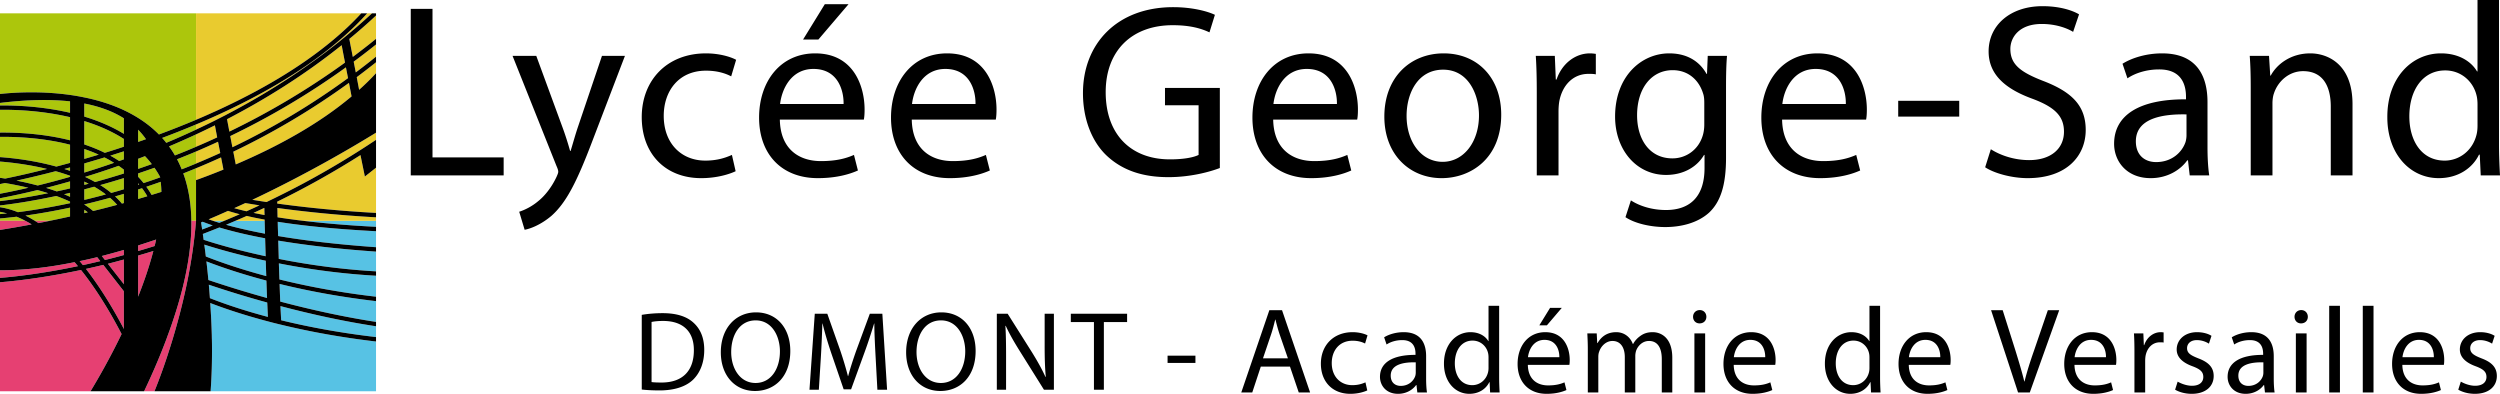 <svg xmlns="http://www.w3.org/2000/svg" width="1523.52" height="240" viewBox="0 0 1523.52 240"><path d="M0 8.123v49.152c6.833-.768 23.782-2.092 42.69.583 2.834.397 5.747.9 8.66 1.51 8.131 1.641 16.367 4.13 24.153 7.785 2.966 1.404 5.88 2.966 8.66 4.714 4.555 2.834 8.819 6.17 12.686 10.09a547.448 547.448 0 0 0 22.616-8.951V8.123H0zM0 62.73v1.562c8.475-.132 25.053.344 42.69 4.45v-6.966C30.827 60.48 16.71 60.691 0 62.731zm51.35 8.315c8.29 2.516 16.605 5.932 24.153 10.54v-9.48c-6.409-4.052-14.38-7.15-24.152-9.031v7.971zm32.813 7.998v7.442c1.59-.53 3.178-1.086 4.794-1.668a42.985 42.985 0 0 0-4.794-5.774zm0 23.888a648.687 648.687 0 0 0 8.342-2.913 56.722 56.722 0 0 0-4.158-4.873c-1.403.556-2.807 1.086-4.184 1.615v6.17zm-11.52-4.794c.927-.317 1.88-.662 2.86-1.032v-4.9c-2.807.9-5.561 1.801-8.289 2.649 1.854 1.032 3.681 2.118 5.429 3.283zM0 129.098v1.376c1.245-.106 2.675-.238 4.29-.423a44.698 44.698 0 0 0-4.29-.954zm0 4.025v1.43h15.413a61.746 61.746 0 0 0-5.296-2.49c-4.132.503-7.548.848-10.117 1.06zm21.24 1.43h9.189a782.325 782.325 0 0 0 12.262-2.622v-5.403a403.574 403.574 0 0 1-27.172 4.847c1.827.9 3.734 1.96 5.72 3.178zM0 66.915v13.877c9.613-.106 25.953.503 42.69 4.714V71.417C25.054 67.26 8.396 66.81 0 66.915zm0 16.499v12.341c7.865.556 20.869 2.04 34.322 5.773a878.528 878.528 0 0 0 8.369-2.25V88.18C26.006 83.89 9.56 83.308 0 83.414zm42.69 20.736v-2.119c-1.191.318-2.356.636-3.495.954 1.165.37 2.33.741 3.496 1.165zm-14.035-1.192C17.346 100.231 6.78 98.986 0 98.456v9.905c.98.132 2.04.291 3.151.477a592.2 592.2 0 0 0 25.504-5.88zm5.27 1.378a630.043 630.043 0 0 1-23.861 5.746c3.998.768 8.368 1.748 12.897 2.966h.026a518.304 518.304 0 0 0 19.704-5.27v-.662a133.555 133.555 0 0 0-8.74-2.78h-.026zm-30.88 7.203h-.052c-1.113.265-2.093.45-2.993.636v5.905a429.09 429.09 0 0 0 17.294-3.654 216.602 216.602 0 0 0-14.248-2.887zm19.783 4.29h-.026A463.082 463.082 0 0 1 0 120.808v1.748c6.356-.742 16.446-2.172 29.37-4.82a163.967 163.967 0 0 0-6.542-1.907zm11.732.821a369.41 369.41 0 0 0 8.13-1.827v-4.29a545.765 545.765 0 0 1-14.618 3.972c2.172.662 4.343 1.377 6.488 2.145zm8.13 3.31v-2.436c-1.244.291-2.462.583-3.654.847a75.89 75.89 0 0 1 3.655 1.59zM0 125.205v1.086c2.94.424 6.62 1.298 10.884 3.019 8.104-1.033 18.936-2.728 31.807-5.482v-.927a95.106 95.106 0 0 0-8.422-3.47C18.962 122.716 7.097 124.384 0 125.205zm74.285-1.139c.397-.106.82-.212 1.218-.317v-5.615c-1.8.53-3.601 1.06-5.376 1.563a43.305 43.305 0 0 1 4.158 4.37zM51.35 88.022c4.237 1.43 8.448 3.098 12.5 5.111h.026A448.58 448.58 0 0 0 75.503 89.4v-4.714c-7.495-4.82-15.81-8.342-24.152-10.91v14.247zm0 8.845c2.86-.847 5.773-1.695 8.792-2.622a99.3 99.3 0 0 0-8.792-3.469v6.091zm0 8.316a530.919 530.919 0 0 0 18.167-5.959c-1.907-1.165-3.84-2.277-5.826-3.284a715.36 715.36 0 0 1-12.341 3.655v5.588zm0 7.495c.9-.239 1.774-.477 2.674-.715a83.34 83.34 0 0 0-2.674-1.298v2.013zm0 9.163a422.322 422.322 0 0 0 13.162-3.363 65.765 65.765 0 0 0-7.098-4.688h-.026c-2.066.556-4.052 1.112-6.038 1.615v6.436zm0 8.077c.715-.159 1.43-.344 2.171-.53-.688-.53-1.43-1.059-2.171-1.589v2.119zm15.704-9.375a419.786 419.786 0 0 1-15.704 4.026c-.027 0-.053.026-.08.026.027 0 .053.026.08.053a44.318 44.318 0 0 1 5.402 3.946 603.637 603.637 0 0 0 14.645-3.76 44.344 44.344 0 0 0-4.343-4.29zm8.448-20.418v-.186a.493.493 0 0 1-.185.053c.053.027.132.08.185.133zm-23.676 7.68a94.76 94.76 0 0 1 6.118 3.125 454.558 454.558 0 0 0 17.558-5.19v-2.331a66.136 66.136 0 0 0-3.204-2.357c-7.15 2.542-14.01 4.767-20.472 6.753zm15.943 9.772c2.542-.689 5.111-1.43 7.733-2.225v-6.832a482.644 482.644 0 0 1-14.433 4.264c2.357 1.483 4.608 3.072 6.7 4.793zm16.393-2.145v5.826c1.854-.53 3.734-1.086 5.615-1.668a44.747 44.747 0 0 0-3.231-4.9c-.795.265-1.59.53-2.384.742zm0-7.707a57.74 57.74 0 0 1 3.337 3.84c3.31-1.059 6.674-2.224 10.116-3.469.027 0 .053 0 .08-.026-.027-.053-.08-.106-.106-.16v-.026a54.373 54.373 0 0 0-3.47-5.64c-3.39 1.218-6.7 2.356-9.957 3.442v2.04zm5.005 6.091a48.337 48.337 0 0 1 3.205 4.98c1.96-.583 3.972-1.219 5.985-1.855a66.422 66.422 0 0 0-.424-6.144 436.557 436.557 0 0 1-8.766 3.02zm12.156-26.774a455.734 455.734 0 0 0 18.141-8.05V75.84a514.437 514.437 0 0 1-20.657 8.21c.9.953 1.722 1.96 2.516 2.992zm5.27 7.68a378.2 378.2 0 0 0 12.871-5.27v-7.548a478.937 478.937 0 0 1-16.472 7.31 51.852 51.852 0 0 1 3.601 5.508zm4.132 8.475c2.886-1.112 5.8-2.278 8.739-3.523V92.34c-3.92 1.642-7.76 3.23-11.573 4.714a62.072 62.072 0 0 1 2.834 6.144zm2.913 8.66c1.8 6.726 2.86 14.274 2.966 22.696h2.86v-32.018a437.565 437.565 0 0 1-7.786 3.151 62.146 62.146 0 0 1 1.96 6.17zm-29.476.794c.212-.053.424-.106.636-.212-.212-.264-.424-.53-.636-.768v.98z" fill="#acc60c"/><path d="M15.413 134.553H0v5.561c4.476-.715 11.096-1.8 19.306-3.363a54.502 54.502 0 0 0-3.893-2.198zm15.016 0h-9.19c.715.45 1.457.9 2.225 1.403 2.225-.423 4.555-.9 6.965-1.403zm44.73 20.974c.106-.026.238-.053.344-.106v-3.125c-4.475 1.324-8.978 2.543-13.453 3.708l1.907 2.436a416.86 416.86 0 0 0 11.202-2.913zm.344 17.69V158.15c-3.31.927-6.568 1.774-9.746 2.595l9.746 12.474zm-30.058-13.453c-15.493 3.178-30.8 4.98-45.445 4.953v4.634c8.236-.662 25.106-2.463 47.484-7.15-.689-.847-1.35-1.669-2.04-2.437zm15.678-.635l-1.88-2.41c-3.576.874-7.124 1.695-10.7 2.41.663.794 1.325 1.589 1.987 2.436a482.046 482.046 0 0 0 10.593-2.436zM.106 171.999H0v66.447h55.164c4.423-7.31 11.653-19.783 18.936-34.879-8.449-16.287-16.79-29.051-24.736-39.036C26.086 169.457 8.527 171.311.106 172zm62.844-10.566h-.026a516.96 516.96 0 0 1-10.54 2.436c7.441 9.614 15.227 21.61 23.12 36.626v-22.987L62.95 161.433zm21.584-5.8c-.133.027-.238.08-.37.106v25.08c3.6-9.031 6.832-18.46 9.295-27.86a392.862 392.862 0 0 1-8.925 2.674zm9.693-5.694c.344-1.324.635-2.648.927-3.972a533.056 533.056 0 0 1-10.99 3.628v3.39c3.018-.874 6.117-1.827 9.295-2.807.265-.08.503-.16.768-.239zm22.378-15.386a72.687 72.687 0 0 1 0 3.39c0 1.456-.053 2.94-.133 4.449l-.079 1.43c-.026.476-.053.953-.106 1.43-.053.98-.132 1.96-.212 2.94l-.026.052c-1.483 16.235-5.985 35.276-14.354 57.601l-.027.08v.052c-3.787 10.143-8.368 20.948-13.85 32.469h6.303c.424-1.06.953-2.357 1.536-3.893.397-.98.82-2.066 1.245-3.258.238-.635.503-1.324.767-2.013.345-.926.69-1.906 1.06-2.913.37-1.032.741-2.092 1.139-3.204.317-.927.635-1.88.98-2.86.53-1.563 1.085-3.205 1.615-4.9a386.723 386.723 0 0 0 6.25-21 202.29 202.29 0 0 0 1.245-4.715 362.037 362.037 0 0 0 2.383-9.878 327.83 327.83 0 0 0 1.483-6.753c.397-1.88.768-3.787 1.139-5.694.424-2.224.82-4.449 1.192-6.7.238-1.35.45-2.675.662-4.025l.476-3.099c.45-2.993.821-6.012 1.192-9.057.027-.37.08-.715.106-1.086v-.027c.026-.132.026-.238.053-.37.238-2.04.45-4.079.61-6.118.079-.768.158-1.562.211-2.33h-2.86zM75.503 200.68c.027-.027.027-.053.053-.08v-.026c-.026-.027-.053-.053-.053-.08v.186z" fill="#e64072"/><path d="M161.89 156.163l-.317-10.938c-12.315-2.304-21.425-4.634-27.887-6.594h-.026c-3.284 1.324-6.568 2.595-9.772 3.84l-.292.106c.186 1.139.345 2.33.504 3.575l.609.186c6.409 2.092 19.359 5.985 37.182 9.825zm9.614 41.764c-1.483-.345-2.966-.715-4.449-1.086a355.642 355.642 0 0 1-3.655-.954c-15.89-4.184-27.78-8.342-35.275-11.228.132 2.012.265 4.025.37 6.09.08 1.272.16 2.57.213 3.867.079 1.616.158 3.231.211 4.873l.16 4.926c0 .874.026 1.748.052 2.648.027 1.192.053 2.384.053 3.575.08 9.217-.159 18.618-.847 27.808h100.82v-30.323c-.052-.027-.105-.027-.158-.027-19.942-2.33-39.248-5.747-57.495-10.17zm-10.09-58.078c-.053-1.853-.106-3.601-.132-5.217v-.08h-17.797c-.953.424-1.907.822-2.86 1.219-.953.424-1.907.82-2.86 1.218 5.959 1.669 13.77 3.549 23.729 5.43l-.08-2.57zm.848 28.417c-.133-3.152-.212-6.33-.318-9.375-17.69-3.788-30.747-7.68-37.447-9.826.318 2.278.635 4.688.927 7.23l.662.265c6.144 2.437 18.644 7.018 36.176 11.706zm.476 13.347c-.132-3.496-.265-7.044-.397-10.62-17.426-4.608-30.058-9.163-36.547-11.705.424 3.575.821 7.389 1.192 11.361l.556.185a700.34 700.34 0 0 0 35.196 10.779zm.53 11.52a389.36 389.36 0 0 1-.291-6.065l-.133-2.7c-11.732-3.205-23.676-6.86-35.593-10.859.238 2.649.45 5.403.662 8.184l.583.238c7.283 2.86 19.015 7.018 34.772 11.202zm21.319-58.58c12.103 1.456 26.827 2.78 44.57 3.68v-3.68h-44.57zm-15.228 5.111l.132 4.184c15.36 2.596 34.985 5.059 59.667 6.806v-9.745c-26.007-1.351-45.472-3.47-59.905-5.747.027 1.456.053 2.94.106 4.502zm.53 18.114c19.968 3.973 39.883 6.489 59.269 7.6V153.33c-24.63-1.695-44.227-4.131-59.587-6.7l.318 11.15zm.053 2.728c.106 3.231.212 6.515.344 9.799 18.803 4.634 38.586 8.183 58.872 10.514v-12.792h-.08c-19.332-1.086-39.195-3.601-59.136-7.52zm.45 12.527c.106 3.628.238 7.256.397 10.752 20.578 5.455 40.175 9.586 58.369 12.394v-12.66c-.053-.026-.106-.026-.16-.026-20.18-2.357-39.856-5.852-58.606-10.46zm.53 13.506v.185c.132 2.913.264 5.773.423 8.448 18.327 4.476 37.765 7.919 57.813 10.25v-6.595c-.053 0-.133-.027-.186-.027-18.114-2.754-37.605-6.859-58.05-12.261zm-47.432-51.404c-.317.16-.635.265-.953.398v.026c.212 1.298.424 2.754.662 4.317 2.119-.795 4.264-1.642 6.436-2.49-2.649-.9-4.688-1.668-6.145-2.25zm13.215-.582h-6.938c1.165.397 2.436.794 3.866 1.244 1.033-.397 2.066-.82 3.072-1.244z" fill="#57c2e4"/><path d="M136.944 65.193c25.344-11.97 50-26.588 70.021-44.226a175.068 175.068 0 0 0 4.635-4.21 164.058 164.058 0 0 0 8.554-8.634H119.465v64.883c3.337-1.404 6.7-2.86 10.037-4.396 2.49-1.086 4.952-2.251 7.442-3.417zm.9 4.768v-.027c23.279-12.13 47.167-27.066 69.81-45.312v-.027a210.472 210.472 0 0 0 4.66-3.84 355.359 355.359 0 0 0 14.38-12.632h-2.939a172.534 172.534 0 0 1-11.6 11.705 139.111 139.111 0 0 1-4.634 4.132c-20.18 17.505-44.836 32.017-70.1 43.908a465.29 465.29 0 0 1-7.442 3.417 360.294 360.294 0 0 1-10.514 4.555v3.151a410.221 410.221 0 0 0 10.964-5.27c2.463-1.245 4.926-2.49 7.415-3.76zm81.012-15.228c3.628-3.231 7.07-6.621 10.302-10.117v-6.674a501.949 501.949 0 0 1-11.759 9.084c.477 2.596.98 5.19 1.457 7.707zM212.87 23.72c.582 3.072 1.324 6.833 2.118 10.964 4.714-3.522 9.455-7.177 14.169-11.017V9.447A339.406 339.406 0 0 1 212.87 23.72zm3.946 20.419c4.105-3.099 8.236-6.277 12.34-9.614v-7.441a435.63 435.63 0 0 1-13.611 10.487c.397 2.145.847 4.343 1.27 6.568zm-85.858 32.23a409.753 409.753 0 0 1-11.494 5.534v7.548c4.237-1.8 8.554-3.708 12.897-5.72-.556-2.86-1.006-5.27-1.403-7.363zm3.257 16.87a542.32 542.32 0 0 0-1.35-6.86 511.85 511.85 0 0 1-13.401 5.959v7.335a520.119 520.119 0 0 0 14.751-6.408v-.027zm.503 2.674a451.958 451.958 0 0 1-15.254 6.62v7.23a415.985 415.985 0 0 0 16.71-6.408c-.502-2.649-1.006-5.138-1.456-7.442zm3.628-23.279c.424 2.278.927 4.82 1.43 7.574 22.75-10.99 46.637-24.788 70.472-42.055-.848-4.343-1.51-7.839-2.04-10.62-22.695 18.195-46.583 33.025-69.862 45.101zm73.756-25.026c-.477-2.357-.9-4.555-1.298-6.568-23.835 17.161-47.722 30.906-70.498 41.87.424 2.198.874 4.502 1.324 6.832a446.19 446.19 0 0 0 70.472-42.134zm.556 2.886a451.902 451.902 0 0 1-70.498 41.95c.503 2.595 1.006 5.217 1.51 7.76 25.767-10.991 50.609-24.657 70.577-41.447-.556-2.966-1.113-5.72-1.59-8.263zm-73.703 78.02h-.026a438.412 438.412 0 0 1-11.785 5.137c.768.292 1.642.583 2.622.9h6.938c.98-.397 1.934-.794 2.887-1.218 2.145-.9 4.317-1.827 6.488-2.78-2.86-.742-5.217-1.43-7.124-2.04zm10.54-4.767c-2.224 1.032-4.501 2.065-6.779 3.098 2.092.583 4.555 1.245 7.468 1.907h.027a395.539 395.539 0 0 0 7.918-3.602c-3.337-.53-6.223-1.006-8.607-1.403h-.026zm.875 7.838h-.027a297.961 297.961 0 0 1-6.859 2.967h17.797l-.027-.742c-4.158-.741-7.76-1.483-10.884-2.225zm69.306-37.076a525.236 525.236 0 0 1-50.715 28.364v.476c0 .027 0 .265.026.715 15.016 2.066 35.594 4.37 60.17 5.694V102.19l-6.806 5.376-2.675-13.056zm-50.53 37.924c4.608.715 9.72 1.43 15.44 2.119h44.57v-2.119c-24.47-1.35-45.047-3.628-60.116-5.694l.106 5.694zm-8.024-4.025c0-.636-.027-1.219-.053-1.722-2.145 1.007-4.317 2.04-6.568 3.046 2.04.423 4.29.874 6.7 1.324l-.08-2.648zm-.106-5.509c.45.08.927.159 1.404.212.45-.185.847-.397 1.27-.61l.716-.343c1.51-.742 3.045-1.457 4.555-2.225 20.365-9.984 40.334-21.504 59.454-34.216.239-.159.503-.318.742-.503v-4.37c-13.85 8.528-41.526 24.894-75.397 40.916 2.145.345 4.581.742 7.256 1.14z" fill="#e9cb2f"/><path d="M212.315 20.755a210.471 210.471 0 0 1-4.662 3.84v.027c-22.642 18.246-46.53 33.183-69.809 45.312v.027c-2.49 1.27-4.952 2.515-7.415 3.76a410.22 410.22 0 0 1-10.964 5.27 455.734 455.734 0 0 1-18.14 8.051c-.795-1.033-1.616-2.04-2.517-2.992a514.437 514.437 0 0 0 20.657-8.21 360.294 360.294 0 0 0 10.514-4.555 465.29 465.29 0 0 0 7.442-3.417c25.264-11.89 49.92-26.403 70.1-43.908a139.11 139.11 0 0 0 4.635-4.132c4.104-3.76 7.971-7.68 11.6-11.705h-3.602a164.058 164.058 0 0 1-8.554 8.633 175.068 175.068 0 0 1-4.635 4.21c-20.021 17.639-44.677 32.257-70.021 44.227-2.49 1.166-4.952 2.331-7.442 3.417a329.691 329.691 0 0 1-10.037 4.396 547.448 547.448 0 0 1-22.616 8.951c-3.867-3.92-8.13-7.256-12.686-10.09-2.78-1.748-5.694-3.31-8.66-4.714-7.786-3.654-16.022-6.144-24.152-7.786a131.937 131.937 0 0 0-8.66-1.51C23.78 55.184 6.833 56.508 0 57.276v5.456c16.71-2.04 30.826-2.251 42.69-.954v6.965C25.054 64.637 8.476 64.161 0 64.293v2.622c8.395-.106 25.053.344 42.69 4.502v14.09C25.954 81.294 9.614 80.686 0 80.791v2.622c9.56-.106 26.006.477 42.69 4.767v11.096a878.534 878.534 0 0 1-8.368 2.251C20.87 97.794 7.865 96.311 0 95.755v2.701c6.78.53 17.346 1.775 28.655 4.502a592.2 592.2 0 0 1-25.504 5.88A103.7 103.7 0 0 0 0 108.36v3.814c.9-.186 1.88-.371 2.993-.636h.053c4.104.688 9.03 1.642 14.248 2.887A429.09 429.09 0 0 1 0 118.08v2.728a463.082 463.082 0 0 0 22.802-4.979h.026c2.172.583 4.344 1.218 6.542 1.907-12.924 2.648-23.014 4.078-29.37 4.82v2.648c7.097-.82 18.962-2.49 34.27-5.773a95.106 95.106 0 0 1 8.42 3.47v.926c-12.87 2.754-23.702 4.45-31.806 5.482-4.263-1.721-7.944-2.595-10.884-3.02v2.808c1.271.212 2.728.53 4.29.954-1.615.185-3.045.317-4.29.423v2.649c2.569-.212 5.985-.557 10.117-1.06a61.746 61.746 0 0 1 5.296 2.49 54.502 54.502 0 0 1 3.893 2.198A645.675 645.675 0 0 1 0 140.114v24.603c14.645.026 29.952-1.775 45.445-4.953.688.768 1.35 1.59 2.04 2.437-22.38 4.687-39.249 6.488-47.485 7.15V172h.106c8.421-.689 25.98-2.543 49.258-7.469 7.945 9.985 16.287 22.75 24.736 39.036-7.283 15.096-14.513 27.57-18.936 34.879h32.654c5.482-11.52 10.063-22.326 13.85-32.469v-.053l.027-.079c8.369-22.325 12.87-41.366 14.354-57.6l.026-.054c.08-.98.16-1.96.212-2.94.053-.476.08-.953.106-1.43l.08-1.43c.079-1.509.132-2.992.132-4.449a72.687 72.687 0 0 0 0-3.39c-.106-8.421-1.165-15.969-2.966-22.695a62.146 62.146 0 0 0-1.96-6.17 437.563 437.563 0 0 0 7.786-3.152 451.957 451.957 0 0 0 15.254-6.621c.45 2.304.954 4.793 1.457 7.442a415.984 415.984 0 0 1-16.711 6.408v24.789a69.12 69.12 0 0 1-.212 2.33c-.159 2.04-.37 4.079-.609 6.118-.027.132-.027.238-.053.37v.027c-.026.37-.08.715-.106 1.086-.37 3.045-.741 6.064-1.192 9.057l-.476 3.099c-.212 1.35-.424 2.674-.662 4.025-.371 2.251-.768 4.476-1.192 6.7-.37 1.907-.742 3.814-1.139 5.694-.477 2.304-.98 4.555-1.483 6.753a362.037 362.037 0 0 1-2.383 9.878 202.29 202.29 0 0 1-1.245 4.714 386.723 386.723 0 0 1-6.25 21.001 213.675 213.675 0 0 1-1.616 4.9c-.344.98-.662 1.933-.98 2.86-.397 1.112-.767 2.172-1.138 3.204-.37 1.007-.715 1.987-1.06 2.913-.264.69-.53 1.378-.767 2.013a79.502 79.502 0 0 1-1.245 3.258c-.583 1.536-1.112 2.833-1.536 3.893h34.216c.688-9.19.927-18.591.847-27.808 0-1.191-.026-2.383-.053-3.575-.026-.9-.053-1.774-.053-2.648l-.159-4.926a286.978 286.978 0 0 0-.211-4.873 179.008 179.008 0 0 0-.212-3.866 420.635 420.635 0 0 0-.371-6.091c7.495 2.886 19.386 7.044 35.275 11.228 1.192.318 2.41.636 3.655.954 1.483.37 2.966.741 4.45 1.086 18.246 4.422 37.552 7.839 57.494 10.169.053 0 .106 0 .159.027v-2.702c-20.048-2.33-39.486-5.773-57.813-10.249a623.025 623.025 0 0 1-.423-8.448v-.185c20.445 5.402 39.936 9.507 58.05 12.261.053 0 .133.027.186.027v-2.648c-18.194-2.808-37.791-6.939-58.369-12.394a666.718 666.718 0 0 1-.397-10.752c18.75 4.608 38.427 8.103 58.607 10.46.053 0 .106 0 .159.027v-2.701c-20.286-2.331-40.069-5.88-58.872-10.514-.132-3.284-.238-6.568-.344-9.799 19.941 3.92 39.804 6.435 59.136 7.521h.08v-2.648c-19.386-1.112-39.301-3.628-59.27-7.6l-.317-11.15c15.36 2.569 34.958 5.005 59.587 6.7v-2.675c-24.682-1.747-44.306-4.21-59.667-6.806l-.132-4.184c-.053-1.563-.08-3.046-.106-4.502 14.433 2.277 33.898 4.396 59.905 5.747v-2.675c-17.744-.9-32.468-2.225-44.571-3.681a454.514 454.514 0 0 1-15.44-2.119l-.106-5.694c15.07 2.066 35.646 4.343 60.117 5.694v-2.675c-24.576-1.324-45.154-3.628-60.17-5.694-.026-.45-.026-.688-.026-.715v-.476a525.236 525.236 0 0 0 50.715-28.364l2.675 13.056 6.806-5.376V85.215c-.239.185-.503.344-.742.503-19.12 12.712-39.089 24.232-59.454 34.216-1.51.768-3.046 1.483-4.555 2.225l-.715.344c-.424.212-.821.424-1.271.609a22.384 22.384 0 0 1-1.404-.212c-2.675-.397-5.111-.794-7.256-1.139 33.871-16.022 61.546-32.388 75.397-40.916V44.616a148.828 148.828 0 0 1-10.302 10.117c-.477-2.516-.98-5.111-1.457-7.707 3.92-2.94 7.84-5.959 11.759-9.084v-3.416c-4.105 3.337-8.236 6.515-12.341 9.614-.424-2.225-.874-4.423-1.271-6.568a435.63 435.63 0 0 0 13.612-10.487v-3.417c-4.714 3.84-9.455 7.495-14.169 11.017-.794-4.131-1.536-7.892-2.118-10.964a339.406 339.406 0 0 0 16.287-14.274V8.123h-2.463a355.36 355.36 0 0 1-14.38 12.632zM42.69 131.931c-4.29.953-8.395 1.827-12.262 2.622-2.41.503-4.74.98-6.965 1.403-.768-.503-1.51-.953-2.225-1.403a71.103 71.103 0 0 0-5.72-3.178 403.574 403.574 0 0 0 27.172-4.847v5.403zm0-11.97a75.89 75.89 0 0 0-3.655-1.59c1.192-.264 2.41-.556 3.655-.847v2.437zm0-5.138a369.41 369.41 0 0 1-8.13 1.827 142.843 142.843 0 0 0-6.489-2.145 545.765 545.765 0 0 0 14.619-3.972v4.29zm0-7.045a518.304 518.304 0 0 1-19.704 5.27h-.026a182.343 182.343 0 0 0-12.897-2.966 630.043 630.043 0 0 0 23.86-5.746h.027c2.913.82 5.853 1.747 8.74 2.78v.662zm0-3.628a90.257 90.257 0 0 0-3.496-1.165c1.139-.318 2.304-.636 3.496-.954v2.12zm41.472-25.106a42.985 42.985 0 0 1 4.794 5.774 208.716 208.716 0 0 1-4.794 1.668v-7.442zm0 17.717c1.377-.53 2.78-1.059 4.184-1.615a56.722 56.722 0 0 1 4.158 4.873 648.689 648.689 0 0 1-8.342 2.913v-6.17zm0 8.925a452.801 452.801 0 0 0 9.958-3.443 54.373 54.373 0 0 1 3.469 5.641v.027c.026.053.08.106.106.159-.027.026-.053.026-.08.026a287.523 287.523 0 0 1-10.116 3.47 57.74 57.74 0 0 0-3.337-3.84v-2.04zm0 5.985c.212.239.424.504.636.768-.212.106-.424.16-.636.212v-.98zm0 3.76a41.036 41.036 0 0 0 2.384-.74 44.747 44.747 0 0 1 3.23 4.899c-1.88.582-3.76 1.139-5.614 1.668v-5.826zM51.351 63.076c9.772 1.88 17.743 4.979 24.152 9.03v9.481c-7.548-4.608-15.863-8.024-24.152-10.54v-7.971zm0 10.7c8.342 2.568 16.657 6.09 24.152 10.91V89.4a448.58 448.58 0 0 1-11.626 3.734h-.026c-4.052-2.013-8.263-3.681-12.5-5.111V73.774zm23.808 81.752a416.858 416.858 0 0 1-11.202 2.913l-1.907-2.436c4.475-1.165 8.978-2.384 13.453-3.708v3.125c-.106.053-.238.08-.344.106zm.344 2.622v15.069l-9.746-12.474a496.737 496.737 0 0 0 9.746-2.595zm-1.218-34.084a43.305 43.305 0 0 0-4.158-4.37c1.775-.503 3.575-1.032 5.376-1.562v5.615c-.397.105-.82.211-1.218.317zm-6.515-6.488c-2.092-1.721-4.343-3.31-6.7-4.793a482.644 482.644 0 0 0 14.433-4.264v6.832c-2.622.795-5.19 1.536-7.733 2.225zm-9.825-6.647a94.76 94.76 0 0 0-6.118-3.125c6.462-1.986 13.321-4.211 20.472-6.753a66.135 66.135 0 0 1 3.204 2.357v2.33a454.558 454.558 0 0 1-17.558 5.19zm17.373-10.938a.493.493 0 0 0 .185-.053v.186a.809.809 0 0 0-.185-.133zm-2.675-1.854c-1.748-1.165-3.575-2.25-5.429-3.283 2.728-.848 5.482-1.748 8.29-2.649v4.9c-.98.37-1.934.715-2.861 1.032zm-21.292-7.362a99.3 99.3 0 0 1 8.792 3.47c-3.02.926-5.932 1.774-8.792 2.621v-6.09zm0 8.82a715.36 715.36 0 0 0 12.34-3.656c1.987 1.007 3.92 2.119 5.827 3.284a530.919 530.919 0 0 1-18.167 5.959v-5.588zm0 11.069c.9.424 1.8.847 2.674 1.298-.9.238-1.774.476-2.674.715v-2.013zm0 4.74c1.986-.503 3.972-1.059 6.038-1.615h.026a65.765 65.765 0 0 1 7.098 4.688 422.322 422.322 0 0 1-13.162 3.363v-6.436zm0 9.164a419.786 419.786 0 0 0 15.704-4.026 44.344 44.344 0 0 1 4.343 4.29 603.637 603.637 0 0 1-14.645 3.76 44.318 44.318 0 0 0-5.402-3.945c-.027-.027-.053-.053-.08-.053.027 0 .053-.026.08-.026zm2.171 4.82c-.741.185-1.456.37-2.171.529v-2.119c.741.53 1.483 1.06 2.171 1.59zm-4.979 29.74c3.576-.715 7.124-1.536 10.7-2.41l1.88 2.41a482.047 482.047 0 0 1-10.593 2.436c-.662-.847-1.324-1.642-1.987-2.436zM75.556 200.6c-.026.027-.026.053-.053.08v-.186c-7.892-15.015-15.678-27.012-23.12-36.626a516.96 516.96 0 0 0 10.54-2.436h.027l12.553 16.075v22.987c0 .027.027.053.053.08v.026zm8.607-19.782v-25.08c.133-.026.238-.08.37-.106a392.862 392.862 0 0 0 8.926-2.675c-2.463 9.402-5.694 18.83-9.296 27.86zm10.064-30.88c-.265.08-.503.16-.768.239-3.178.98-6.277 1.933-9.296 2.807v-3.39a533.056 533.056 0 0 0 10.99-3.628 107.437 107.437 0 0 1-.926 3.972zm-1.854-31.144a48.337 48.337 0 0 0-3.205-4.979c2.86-.953 5.8-1.96 8.766-3.019.239 2.013.371 4.052.424 6.144a375.988 375.988 0 0 1-5.985 1.854zm10.62-29.581a478.937 478.937 0 0 0 16.472-7.31 409.753 409.753 0 0 0 11.494-5.535c.397 2.093.847 4.503 1.403 7.363a439.844 439.844 0 0 1-12.897 5.72 378.2 378.2 0 0 1-12.87 5.27 51.852 51.852 0 0 0-3.602-5.508zm31.223 4.052a520.12 520.12 0 0 1-14.751 6.408 286.859 286.859 0 0 1-8.74 3.523 62.072 62.072 0 0 0-2.833-6.144c3.813-1.483 7.654-3.072 11.573-4.714a511.85 511.85 0 0 0 13.4-5.96c.424 2.093.874 4.344 1.351 6.86v.027zm77.887-45.657a446.19 446.19 0 0 1-70.472 42.134c-.45-2.33-.9-4.634-1.324-6.832 22.776-10.964 46.663-24.709 70.498-41.87.397 2.013.82 4.21 1.298 6.568zm-3.893-20.074c.53 2.78 1.191 6.276 2.039 10.62-23.835 17.266-47.723 31.064-70.471 42.054-.504-2.754-1.007-5.296-1.43-7.574 23.278-12.076 47.166-26.906 69.862-45.1zm-69.28 100.98h.026c1.907.609 4.264 1.297 7.124 2.039-2.171.953-4.343 1.88-6.488 2.78-.953.424-1.907.821-2.887 1.219-1.006.423-2.039.847-3.072 1.244-1.43-.45-2.7-.847-3.866-1.244-.98-.318-1.854-.61-2.622-.9a438.412 438.412 0 0 0 11.785-5.138zm-16.393 7.044v-.026c.318-.133.636-.239.953-.398 1.457.583 3.496 1.35 6.145 2.251-2.172.848-4.317 1.695-6.436 2.49-.238-1.563-.45-3.02-.662-4.317zm40.44 51.51c.08 2.065.185 4.104.291 6.064-15.757-4.184-27.49-8.342-34.772-11.202l-.583-.238c-.212-2.781-.424-5.535-.662-8.184 11.917 4 23.861 7.654 35.593 10.858l.133 2.701zm-.239-5.456a700.34 700.34 0 0 1-35.196-10.779l-.556-.185c-.37-3.972-.768-7.786-1.192-11.361 6.489 2.542 19.121 7.097 36.547 11.705.132 3.576.265 7.124.397 10.62zm-.476-13.347c-17.532-4.688-30.032-9.27-36.176-11.706l-.662-.265c-.292-2.542-.61-4.952-.927-7.23 6.7 2.146 19.756 6.038 37.447 9.826.106 3.045.185 6.223.318 9.375zm-.371-12.103c-17.823-3.84-30.773-7.733-37.182-9.825l-.61-.186a105.914 105.914 0 0 0-.503-3.575l.292-.106c3.204-1.245 6.488-2.516 9.772-3.84h.026c6.462 1.96 15.572 4.29 27.887 6.594l.318 10.938zm-.61-21.61v.08c.027 1.615.08 3.363.133 5.216l.08 2.57c-9.958-1.881-17.77-3.761-23.73-5.43.954-.397 1.908-.794 2.86-1.218.954-.397 1.908-.795 2.861-1.218a297.961 297.961 0 0 0 6.86-2.967h.026c3.125.742 6.726 1.484 10.884 2.225l.027.742zm-.211-7.866c.026.503.053 1.086.053 1.722l.08 2.648c-2.41-.45-4.662-.9-6.7-1.324 2.25-1.007 4.422-2.04 6.567-3.046zm-2.94-1.536a395.54 395.54 0 0 1-7.918 3.602h-.027a156.121 156.121 0 0 1-7.468-1.907c2.278-1.033 4.555-2.066 6.78-3.098h.026a1112 1112 0 0 0 8.607 1.403zm56.118-66.393c-19.968 16.79-44.81 30.456-70.577 41.446-.504-2.542-1.007-5.164-1.51-7.76a451.902 451.902 0 0 0 70.498-41.949c.476 2.543 1.033 5.297 1.589 8.263zM263.57 5.421h-13.25v101.482h56.613V95.912H263.57V5.42zm88.825 71.37c-1.806 5.269-3.312 10.84-4.667 15.207h-.301c-1.205-4.367-3.012-10.09-4.818-14.908l-15.81-43.062h-14.454l26.8 67.153c.753 1.657 1.055 2.71 1.055 3.463 0 .754-.452 1.808-1.054 3.163-3.162 6.775-7.529 11.894-11.143 14.755-3.914 3.313-8.281 5.42-11.593 6.476l3.312 10.991c3.313-.602 9.636-2.863 16.262-8.434 9.034-7.978 15.509-20.626 24.994-45.62l19.875-51.947H366.85L352.395 76.79zm74.975 31.769c9.786 0 17.466-2.56 20.93-4.216l-2.26-9.937c-3.764 1.656-8.732 3.463-16.26 3.463-14.455 0-25.295-10.39-25.295-27.253 0-15.057 9.033-27.554 25.745-27.554 7.228 0 12.197 1.807 15.359 3.463l3.012-10.089c-3.615-1.956-10.54-3.914-18.37-3.914-23.79 0-39.147 16.412-39.147 38.847 0 22.283 14.303 37.19 36.286 37.19zm89.73-106h-14.454l-13.25 21.53h9.336l18.369-21.53zm-18.67 106c11.594 0 19.725-2.56 24.393-4.668l-2.41-9.485c-4.817 2.107-10.69 3.764-20.176 3.764-13.4 0-24.693-7.379-24.994-25.296h51.193c.301-1.505.451-3.463.451-6.173 0-13.401-6.172-34.179-30.113-34.179-21.23 0-34.178 17.165-34.178 39.148 0 21.982 13.4 36.889 35.835 36.889zm-2.71-66.552c14.906 0 18.52 13.1 18.37 21.382h-38.696c1.054-9.185 6.776-21.382 20.326-21.382zm81.447-9.485c-21.23 0-34.178 17.165-34.178 39.148 0 21.982 13.4 36.889 35.835 36.889 11.593 0 19.724-2.56 24.392-4.668l-2.41-9.485c-4.817 2.107-10.69 3.764-20.176 3.764-13.4 0-24.693-7.379-24.994-25.296h51.193c.3-1.505.453-3.463.453-6.173 0-13.401-6.174-34.179-30.115-34.179zm-21.38 30.867c1.054-9.185 6.776-21.382 20.327-21.382 14.905 0 18.52 13.1 18.368 21.382h-38.695zm154.165.753h20.476v30.264c-3.01 1.505-8.884 2.71-17.465 2.71-23.79 0-39.148-15.208-39.148-40.954 0-25.446 16.11-40.805 40.803-40.805 10.239 0 17.015 1.807 22.436 4.367l3.313-10.69c-4.369-2.11-13.702-4.668-25.446-4.668-34.03 0-54.958 22.133-54.958 52.397 0 15.81 5.42 29.361 14.152 37.793 9.939 9.486 22.586 13.4 37.945 13.4 13.7 0 25.446-3.313 31.317-5.57V53.601h-33.425v10.54zm111.105 30.264c-4.818 2.107-10.689 3.764-20.175 3.764-13.4 0-24.693-7.379-24.993-25.296h51.191c.303-1.505.453-3.463.453-6.173 0-13.401-6.173-34.179-30.114-34.179-21.23 0-34.18 17.165-34.18 39.148 0 21.982 13.402 36.889 35.835 36.889 11.594 0 19.725-2.56 24.393-4.668l-2.41-9.485zm-24.693-52.399c14.907 0 18.52 13.1 18.37 21.382h-38.695c1.052-9.185 6.775-21.382 20.325-21.382zm83.406-9.485c-20.025 0-36.138 14.303-36.138 38.545 0 23.037 15.36 37.492 34.933 37.492 17.464 0 36.287-11.744 36.287-38.697 0-22.133-14.154-37.34-35.082-37.34zm-.603 66.1c-12.949 0-21.983-12.046-21.983-28.006 0-13.702 6.776-28.156 22.283-28.156 15.66 0 21.833 15.508 21.833 27.855 0 16.41-9.486 28.306-22.133 28.306zm57.355 8.28h13.25V68.057c0-2.108.15-4.367.452-6.174 1.805-9.937 8.431-16.863 17.767-16.863 1.806 0 3.16 0 4.516.301V32.824c-1.205-.15-2.258-.3-3.613-.3-8.884 0-17.015 6.173-20.328 15.959h-.45l-.602-14.455H935.92c.452 6.776.602 14.154.602 22.736v50.14zm115.33-53c0-8.732.15-14.755.6-19.875h-11.743l-.45 10.992h-.303c-3.313-6.022-10.086-12.497-22.736-12.497-16.862 0-32.974 13.852-32.974 38.545 0 20.177 12.95 35.534 31.017 35.534 11.294 0 19.272-5.42 23.188-12.195h.3v7.98c0 18.52-9.936 25.595-23.488 25.595-9.034 0-16.563-2.71-21.38-5.87l-3.314 10.236c5.874 3.916 15.51 6.023 24.244 6.023 9.183 0 19.422-2.257 26.648-8.73 6.926-6.477 10.392-16.564 10.392-33.428v-42.31zm-13.251 21.984c0 2.257-.3 4.818-1.053 7.076-2.71 8.432-10.089 13.551-18.37 13.551-14.152 0-21.53-11.895-21.53-26.198 0-16.864 9.034-27.554 21.68-27.554 9.787 0 16.112 6.323 18.52 14.153.603 1.657.753 3.613.753 5.872v13.1zm92.587 18.52c-4.818 2.107-10.689 3.764-20.175 3.764-13.4 0-24.694-7.379-24.994-25.296h51.192c.303-1.505.453-3.463.453-6.173 0-13.401-6.173-34.179-30.114-34.179-21.23 0-34.18 17.165-34.18 39.148 0 21.982 13.402 36.889 35.835 36.889 11.594 0 19.725-2.56 24.393-4.668l-2.41-9.485zm-24.693-52.399c14.907 0 18.52 13.1 18.37 21.382h-38.696c1.053-9.185 6.776-21.382 20.326-21.382zm50.281 29.06h37.19v-9.636h-37.19v9.636zm79.793 26.5c-9.033 0-17.465-2.86-23.338-6.624l-3.463 10.991c5.421 3.613 16.112 6.625 25.899 6.625 23.94 0 35.382-13.702 35.382-29.362 0-14.905-8.581-23.187-25.746-29.811-14.004-5.421-20.178-10.088-20.178-19.574 0-6.926 5.271-15.207 19.123-15.207 9.186 0 15.96 2.86 19.122 4.818l3.614-10.69c-4.366-2.56-12.045-4.97-22.284-4.97-19.725 0-32.824 11.744-32.824 27.554 0 14.153 10.239 22.887 26.801 28.909 13.702 5.12 19.123 10.69 19.123 20.026 0 10.238-7.829 17.315-21.23 17.315zm96.35.15h.453l1.055 9.185h11.894c-.752-4.968-1.055-11.141-1.055-17.466V62.185c0-14.455-5.42-29.662-27.703-29.662-9.184 0-18.068 2.56-24.091 6.324l3.01 8.883c5.12-3.463 12.197-5.42 19.123-5.42 14.907-.15 16.562 10.841 16.562 16.713v1.505c-28.156-.15-43.813 9.487-43.813 27.103 0 10.54 7.528 20.929 22.283 20.929 10.388 0 18.217-5.12 22.283-10.842zm-31.316-11.593c0-14.153 16.412-16.713 30.866-16.412v12.648c0 1.204-.15 2.71-.602 4.216-2.108 6.173-8.281 12.195-17.918 12.195-6.625 0-12.346-3.914-12.346-12.647zm106.292-53.602c-12.047 0-20.478 6.776-24.091 13.55h-.303l-.752-12.045h-11.745c.453 6.024.603 12.046.603 19.726v53.15h13.25V63.088c0-2.26.302-4.517.904-6.174 2.408-7.378 9.184-13.552 17.765-13.552 12.5 0 16.865 9.788 16.865 21.532v42.008h13.25V63.54c0-24.995-15.66-31.017-25.746-31.017zm78.285 76.037c11.894 0 20.628-6.174 24.54-14.305h.453l.603 12.648h11.744c-.3-4.968-.603-12.346-.603-18.821V0h-13.099v43.515h-.3c-3.313-5.722-10.691-10.992-21.983-10.992-17.617 0-32.825 14.756-32.675 38.997 0 22.133 13.702 37.04 31.32 37.04zm3.915-65.648c9.937 0 17.163 6.926 19.12 15.207.453 1.657.603 3.916.603 5.57v12.649c0 2.108-.15 3.915-.603 5.722-2.407 9.786-10.538 15.81-19.422 15.81-14.155 0-21.53-12.197-21.53-26.953 0-15.96 8.13-28.005 21.832-28.005zM403.807 190.843c-4.743 0-9.074.414-12.717 1.032v45.505c3.025.344 6.53.548 10.861.548 9.004 0 16.153-2.335 20.552-6.667 4.262-4.26 6.667-10.446 6.667-18.008 0-7.492-2.405-12.853-6.599-16.635-4.055-3.71-10.173-5.775-18.764-5.775zm-.688 42.275c-2.337 0-4.536-.07-6.05-.274v-36.637c1.582-.344 3.919-.62 7.012-.62 12.648 0 18.834 6.944 18.766 17.873 0 12.51-6.874 19.658-19.728 19.658zm57.602-42.756c-12.373 0-21.445 9.624-21.445 24.334 0 14.023 8.523 23.576 20.827 23.576 11.823 0 21.515-8.521 21.515-24.4 0-13.816-8.18-23.51-20.897-23.51zm-.274 43.03c-9.487 0-14.848-8.865-14.848-18.833 0-10.104 4.949-19.316 14.916-19.316s14.778 9.623 14.778 18.902c0 10.519-5.361 19.247-14.846 19.247zm69.63-42.205l-8.249 22.41c-2.062 5.842-3.712 10.93-4.948 15.603h-.139c-1.236-4.81-2.749-9.898-4.673-15.603l-7.905-22.41h-7.63l-3.23 46.33h5.705l1.237-19.865c.413-7.01.757-14.71.894-20.483h.137c1.306 5.499 3.093 11.41 5.292 18.008l7.561 22.066h4.538l8.179-22.477c2.338-6.393 4.193-12.235 5.843-17.597h.137c0 5.706.413 13.542.757 20.002l1.1 20.346h5.911l-2.887-46.33h-7.63zm43.58-.825c-12.373 0-21.445 9.624-21.445 24.334 0 14.023 8.522 23.576 20.827 23.576 11.822 0 21.514-8.521 21.514-24.4 0-13.816-8.18-23.51-20.896-23.51zm-.275 43.03c-9.486 0-14.847-8.865-14.847-18.833 0-10.104 4.949-19.316 14.916-19.316s14.778 9.623 14.778 18.902c0 10.519-5.362 19.247-14.847 19.247zm63.238-22.82c0 7.217.137 12.853.688 19.042l-.207.067c-2.131-4.743-4.88-9.623-8.248-15.055l-14.78-23.439h-6.597v46.33h5.635V217.72c0-7.697-.067-13.265-.411-19.108l.207-.07c2.268 5.018 5.36 10.312 8.591 15.466l14.71 23.51h6.047v-46.33h-5.635v19.383zm15.947-14.297h14.092v41.242h6.05v-41.242h14.159v-5.088h-34.301v5.088zm58.966 24.882h16.978v-4.4h-16.978v4.4zm62.018-32.116l-17.11 50.142h6.695l5.208-15.771h17.78l5.357 15.77h6.918l-17.11-50.141h-7.738zm-3.87 29.312l4.912-14.509c1.042-3.049 1.784-6.173 2.53-9.075h.15c.741 2.902 1.486 5.876 2.6 9.15l4.987 14.434h-15.178zm54.62-10.715c3.57 0 6.025.895 7.587 1.713l1.49-4.984c-1.787-.967-5.209-1.935-9.078-1.935-11.754 0-19.342 8.108-19.342 19.193 0 11.012 7.068 18.375 17.93 18.375 4.834 0 8.628-1.265 10.34-2.082l-1.115-4.911c-1.862.82-4.316 1.712-8.035 1.712-7.143 0-12.5-5.134-12.5-13.467 0-7.438 4.464-13.614 12.722-13.614zm44.793 9.45c0-7.143-2.677-14.656-13.69-14.656-4.535 0-8.927 1.265-11.9 3.125l1.486 4.388c2.53-1.712 6.026-2.676 9.448-2.676 7.365-.075 8.185 5.356 8.185 8.257v.743c-13.914-.075-21.65 4.686-21.65 13.391 0 5.209 3.72 10.34 11.01 10.34 5.134 0 9.003-2.53 11.01-5.356h.225l.52 4.539h5.878c-.372-2.455-.522-5.506-.522-8.63v-13.464zm-6.323 9.968c0 .595-.076 1.34-.298 2.084-1.042 3.05-4.091 6.026-8.853 6.026-3.274 0-6.1-1.934-6.1-6.25 0-6.994 8.11-8.258 15.25-8.108v6.248zm50.822-40.695h-6.471v21.502h-.15c-1.637-2.826-5.281-5.43-10.862-5.43-8.703 0-16.219 7.29-16.144 19.267 0 10.937 6.771 18.3 15.474 18.3 5.878 0 10.192-3.05 12.127-7.066h.222l.297 6.249h5.804c-.147-2.455-.297-6.101-.297-9.3V186.36zm-6.471 37.72c0 1.04-.075 1.933-.3 2.827-1.19 4.834-5.206 7.81-9.595 7.81-6.993 0-10.64-6.025-10.64-13.316 0-7.885 4.02-13.836 10.787-13.836 4.912 0 8.483 3.422 9.448 7.513.225.817.3 1.935.3 2.752v6.25zm34.604-21.649c-10.49 0-16.888 8.48-16.888 19.343 0 10.862 6.62 18.225 17.705 18.225 5.728 0 9.747-1.265 12.052-2.304l-1.19-4.69c-2.38 1.043-5.281 1.863-9.97 1.863-6.62 0-12.2-3.647-12.35-12.5h25.297c.147-.744.222-1.711.222-3.049 0-6.623-3.049-16.888-14.878-16.888zm-10.565 15.251c.522-4.538 3.35-10.564 10.045-10.564 7.363 0 9.15 6.473 9.075 10.564h-19.12zm6.918-19.417h4.614l9.075-10.64h-7.14l-6.549 10.64zm69.122 4.166c-3.421 0-5.728.893-7.885 2.53-1.487 1.114-2.977 2.604-4.092 4.686h-.15c-1.562-4.241-5.28-7.216-10.117-7.216-6.026 0-9.372 3.2-11.382 6.621h-.222l-.298-5.878h-5.728c.147 2.976.297 5.953.297 9.747v26.26h6.399v-21.649c0-1.114.147-2.307.52-3.199 1.042-3.271 4.09-6.546 8.11-6.546 4.983 0 7.513 4.092 7.513 9.82v21.575h6.398v-22.244c0-1.19.223-2.307.52-3.275 1.19-3.124 4.016-5.876 7.81-5.876 5.21 0 7.813 4.092 7.813 11.085v20.31h6.399v-21.127c0-12.5-7.068-15.624-11.905-15.624zm28.658-13.466c-2.457 0-4.094 1.86-4.094 4.091s1.565 4.02 3.944 4.02c2.605 0 4.167-1.788 4.167-4.02 0-2.304-1.637-4.091-4.017-4.091zm-3.274 50.217h6.546v-36.008h-6.546v36.008zm34.599-36.75c-10.49 0-16.888 8.48-16.888 19.342 0 10.862 6.62 18.225 17.705 18.225 5.729 0 9.748-1.265 12.052-2.304l-1.19-4.69c-2.379 1.043-5.28 1.863-9.97 1.863-6.62 0-12.199-3.647-12.349-12.5h25.296c.148-.744.222-1.711.222-3.049 0-6.623-3.049-16.888-14.878-16.888zm-10.565 15.25c.523-4.538 3.35-10.564 10.045-10.564 7.363 0 9.15 6.473 9.075 10.564h-19.12zm89.117-31.322h-6.471v21.502h-.15c-1.637-2.826-5.281-5.43-10.862-5.43-8.703 0-16.219 7.29-16.144 19.267 0 10.937 6.771 18.3 15.474 18.3 5.878 0 10.192-3.05 12.127-7.066h.222l.3 6.249h5.801c-.147-2.455-.297-6.101-.297-9.3V186.36zm-6.471 37.72c0 1.04-.075 1.933-.3 2.827-1.19 4.834-5.206 7.81-9.595 7.81-6.993 0-10.64-6.025-10.64-13.316 0-7.885 4.02-13.836 10.787-13.836 4.912 0 8.483 3.422 9.448 7.513.225.817.3 1.935.3 2.752v6.25zm34.604-21.649c-10.49 0-16.888 8.48-16.888 19.343 0 10.862 6.62 18.225 17.705 18.225 5.728 0 9.747-1.265 12.052-2.304l-1.19-4.69c-2.38 1.043-5.281 1.863-9.967 1.863-6.624 0-12.202-3.647-12.352-12.5h25.296c.147-.744.222-1.711.222-3.049 0-6.623-3.049-16.888-14.878-16.888zm-10.565 15.251c.522-4.538 3.35-10.564 10.045-10.564 7.363 0 9.15 6.473 9.075 10.564h-19.12zm76.196-3.869c-2.307 6.546-4.314 12.87-5.729 18.673h-.147c-1.415-5.876-3.275-11.977-5.359-18.748l-7.81-24.698h-7.069l16.441 50.142h7.143l17.93-50.142h-6.92l-8.48 24.773zm35.348-11.382c-10.49 0-16.888 8.48-16.888 19.343 0 10.862 6.62 18.225 17.706 18.225 5.728 0 9.747-1.265 12.051-2.304l-1.19-4.69c-2.379 1.043-5.28 1.863-9.967 1.863-6.623 0-12.202-3.647-12.352-12.5h25.296c.148-.744.223-1.711.223-3.049 0-6.623-3.05-16.888-14.879-16.888zm-10.565 15.251c.523-4.538 3.35-10.564 10.045-10.564 7.363 0 9.15 6.473 9.075 10.564h-19.12zm42.415-7.365h-.223l-.297-7.143h-5.729c.223 3.349.298 6.993.298 11.234v24.774h6.545v-19.195c0-1.04.076-2.157.226-3.05.892-4.908 4.163-8.332 8.777-8.332.893 0 1.562 0 2.232.15v-6.176c-.595-.073-1.117-.148-1.787-.148-4.389 0-8.405 3.05-10.042 7.886zm32.889 8.035c-4.686-1.862-6.768-3.199-6.768-6.176 0-2.676 2.082-4.908 5.95-4.908 3.347 0 5.952 1.264 7.366 2.157l1.562-4.762c-1.934-1.264-5.133-2.232-8.78-2.232-7.66 0-12.422 4.762-12.422 10.565 0 4.314 3.05 7.81 9.595 10.19 4.762 1.787 6.621 3.424 6.621 6.548 0 3.05-2.23 5.356-6.918 5.356-3.272 0-6.696-1.34-8.703-2.529l-1.562 4.909c2.53 1.49 6.173 2.529 10.117 2.529 8.406 0 13.392-4.464 13.392-10.86 0-5.356-3.274-8.482-9.45-10.787zm46.058-1.264c0-7.144-2.677-14.657-13.689-14.657-4.536 0-8.928 1.265-11.902 3.125l1.487 4.388c2.53-1.712 6.026-2.676 9.448-2.676 7.365-.075 8.185 5.356 8.185 8.257v.743c-13.914-.075-21.649 4.686-21.649 13.391 0 5.209 3.719 10.34 11.01 10.34 5.133 0 9.002-2.53 11.01-5.356h.224l.52 4.539h5.878c-.372-2.455-.522-5.506-.522-8.63v-13.464zm-6.323 9.967c0 .595-.075 1.34-.298 2.084-1.042 3.05-4.091 6.026-8.852 6.026-3.275 0-6.101-1.934-6.101-6.25 0-6.994 8.11-8.258 15.25-8.108v6.248zm19.797 12.127h6.546v-36.008h-6.546v36.008zm3.275-50.217c-2.457 0-4.094 1.86-4.094 4.091s1.564 4.02 3.944 4.02c2.604 0 4.166-1.788 4.166-4.02 0-2.304-1.637-4.091-4.016-4.091zm17.04 50.217h6.546V186.36h-6.546v52.822zm20.463 0h6.545V186.36h-6.545v52.822zm34.748-36.75c-10.49 0-16.888 8.48-16.888 19.342 0 10.862 6.62 18.225 17.705 18.225 5.729 0 9.748-1.265 12.052-2.304l-1.19-4.69c-2.379 1.043-5.28 1.863-9.967 1.863-6.623 0-12.202-3.647-12.352-12.5h25.296c.148-.744.223-1.711.223-3.049 0-6.623-3.05-16.888-14.879-16.888zm-10.565 15.25c.523-4.538 3.35-10.564 10.045-10.564 7.363 0 9.15 6.473 9.075 10.564h-19.12zm48.068.67c-4.686-1.862-6.768-3.199-6.768-6.176 0-2.676 2.082-4.908 5.95-4.908 3.347 0 5.952 1.264 7.367 2.157l1.562-4.762c-1.935-1.264-5.134-2.232-8.78-2.232-7.661 0-12.422 4.762-12.422 10.565 0 4.314 3.049 7.81 9.595 10.19 4.76 1.787 6.62 3.424 6.62 6.548 0 3.05-2.229 5.356-6.918 5.356-3.271 0-6.696-1.34-8.703-2.529l-1.562 4.909c2.53 1.49 6.174 2.529 10.118 2.529 8.405 0 13.391-4.464 13.391-10.86 0-5.356-3.274-8.482-9.45-10.787z"/></svg>